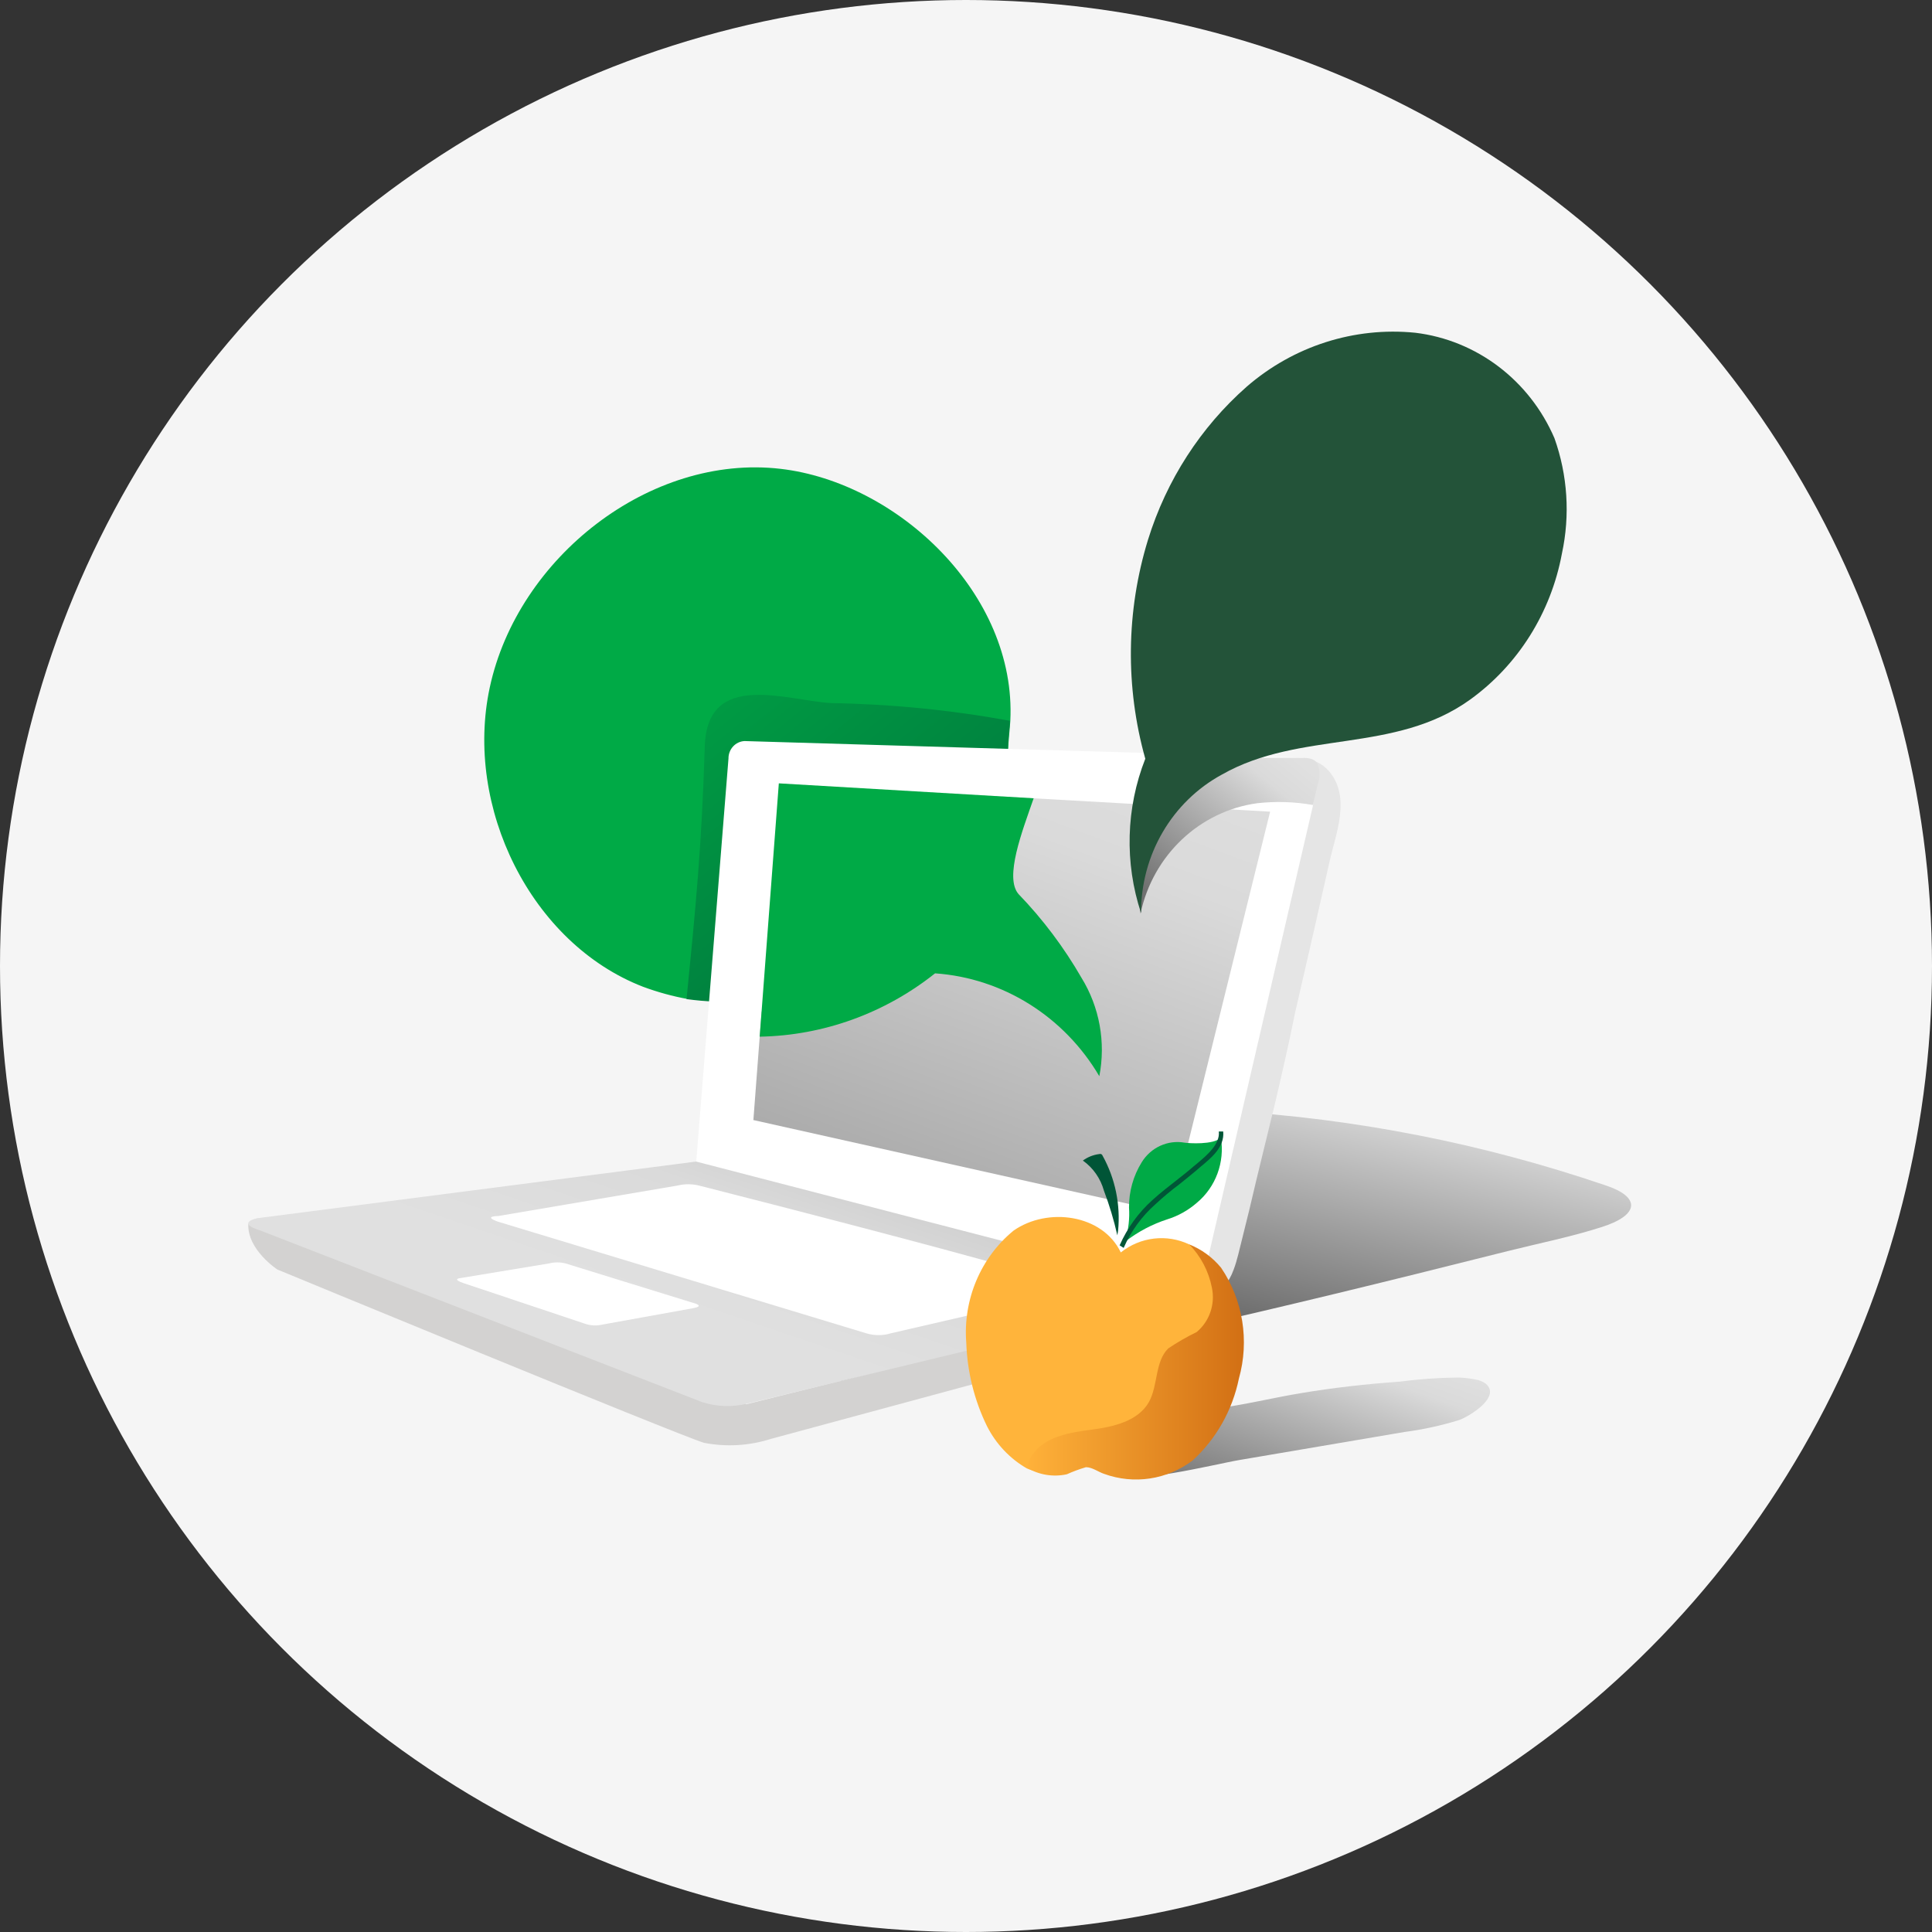 <svg width="100" height="100" viewBox="0 0 100 100" fill="none" xmlns="http://www.w3.org/2000/svg">
<rect x="0" y="0" width="100" height="100" fill="#333333" stroke="none"/>
<circle cx="50" cy="50" r="50" fill="#F5F5F5"/>
<mask id="mask0" mask-type="alpha" maskUnits="userSpaceOnUse" x="0" y="0" width="100" height="100">
<circle cx="50" cy="50" r="50" fill="#C4C4C4"/>
</mask>
<g mask="url(#mask0)">
<path d="M55.296 51.754C55.136 50.724 54.801 49.732 54.305 48.822C53.394 47.243 52.296 45.786 51.035 44.485C50.044 43.345 52.026 40.047 52.185 38.733C52.185 38.479 52.284 37.553 52.294 37.308C52.621 30.742 46.457 24.97 40.402 24.267C33.653 23.483 26.796 28.849 25.349 35.588C24.021 41.777 27.479 48.822 33.277 51.072C34.037 51.354 34.819 51.569 35.615 51.713H35.774H35.952C39.823 52.165 43.711 51.031 46.774 48.557C50.099 48.789 53.131 50.594 54.979 53.444L55.286 53.871C55.419 53.172 55.422 52.454 55.296 51.754Z" fill="#00AA46"/>
<path d="M57.179 58.788C58.541 58.82 59.893 58.549 61.143 57.994C61.847 57.595 62.651 57.421 63.452 57.496C70.129 57.889 76.726 59.183 83.074 61.344C84.977 61.965 84.828 62.901 82.905 63.512C81.32 64.021 79.675 64.347 78.049 64.754C64.602 68.144 58.23 69.529 47.329 71.819C43.434 72.644 38.965 68.948 35.269 67.442C29.085 64.907 20.195 64.041 25.775 62.942" fill="url(#paint0_linear)"/>
<path d="M62.134 66.831C62.255 67.726 61.713 68.575 60.865 68.816C60.063 69.019 39.906 74.476 39.906 74.476C39.906 74.476 38.271 74.028 38.013 72.837L62.134 66.831Z" fill="#D3D2D1"/>
<path d="M55.207 53.902C55.37 53.198 55.4 52.469 55.297 51.754L54.9 53.474L55.207 53.902Z" fill="#00AA46"/>
<path d="M51.015 44.485C50.024 43.345 52.006 40.047 52.165 38.733C52.165 38.479 52.264 37.553 52.274 37.308C49.224 36.751 46.136 36.444 43.038 36.392C40.729 36.27 36.596 34.651 36.478 38.642C36.319 43.885 36.002 47.01 35.536 51.713C39.511 52.268 43.535 51.14 46.685 48.588C50.01 48.819 53.042 50.625 54.89 53.474L55.287 51.754C55.126 50.724 54.791 49.732 54.296 48.822C53.381 47.242 52.279 45.786 51.015 44.485Z" fill="url(#paint1_linear)"/>
<path d="M39.906 74.476C38.784 74.834 37.593 74.904 36.438 74.68C35.011 74.242 14.358 65.711 14.358 65.711C14.358 65.711 12.793 64.693 12.852 63.349L37.27 72.511L38.37 72.359L39.906 74.476Z" fill="#D3D2D1"/>
<path d="M62.342 66.973C62.342 66.973 63.333 67.177 63.859 65.701C64.047 65.202 64.146 64.683 64.285 64.153C64.542 63.135 64.79 62.117 65.038 61.038L66.029 56.966C66.376 55.47 66.723 53.973 67.02 52.477L68.011 48.16L68.814 44.608C69.141 43.152 69.924 41.289 68.814 39.945C68.51 39.581 68.087 39.346 67.624 39.283C65.93 39.049 61.193 59.063 61.193 59.063L62.342 66.973Z" fill="#E5E5E5"/>
<path d="M37.706 39.263L36.031 60.204L62.104 66.943L67.961 41.686V40.668C67.961 40.668 68.566 39.334 67.366 39.212L38.538 38.357C38.069 38.379 37.7 38.78 37.706 39.263Z" fill="white"/>
<path d="M13.486 63.695L36.339 72.572C37.107 72.818 37.926 72.843 38.707 72.644L62.342 66.943L36.031 60.122L13.318 63.054C13.318 63.054 12.159 63.288 13.486 63.695Z" fill="url(#paint2_linear)"/>
<path d="M52.026 41.238C51.422 42.958 51.035 46.053 51.739 46.898C53.036 48.103 54.182 49.472 55.148 50.97C56 52.589 56.694 52.243 56.268 54.024C54.117 50.756 51.808 49.84 47.993 49.423C45.553 51.391 42.523 52.427 39.421 52.355L38.995 57.974L60.598 62.799L65.742 42.011L52.026 41.238Z" fill="url(#paint3_linear)"/>
<path d="M56.901 55.704C57.242 53.949 56.911 52.126 55.98 50.614C55.071 49.036 53.976 47.579 52.719 46.277C51.976 45.422 52.908 43.03 53.502 41.319L40.312 40.546L39.321 53.658C42.612 53.6 45.797 52.45 48.399 50.38C51.908 50.625 55.081 52.612 56.901 55.704Z" fill="#00AA46"/>
<path d="M35.07 61.364L25.785 62.942C25.785 62.942 24.952 62.942 25.785 63.237L44.831 69.009C45.252 69.138 45.699 69.138 46.12 69.009L55.157 66.922C56.466 66.719 55.366 66.525 55.366 66.525C52.393 65.507 38.945 62.066 36.18 61.364C35.815 61.274 35.435 61.274 35.07 61.364Z" fill="white"/>
<path d="M30.264 68.511L23.991 66.413C23.387 66.21 23.793 66.159 23.793 66.159L28.421 65.395C28.701 65.324 28.993 65.324 29.273 65.395L35.853 67.431C35.853 67.431 36.557 67.594 35.853 67.716L31.176 68.561C30.873 68.632 30.557 68.615 30.264 68.511Z" fill="white"/>
<path d="M75.483 71.3C75.779 71.309 76.074 71.343 76.365 71.402C76.557 71.43 76.74 71.503 76.9 71.616C77.722 72.308 76.038 73.316 75.532 73.499C74.603 73.787 73.651 73.994 72.688 74.12L64.175 75.566C62.897 75.779 58.408 76.93 57.417 76.299C56.426 75.667 57.803 74.334 58.775 73.916C60.119 73.379 61.53 73.037 62.967 72.898C64.413 72.715 65.84 72.359 67.297 72.115C69.002 71.829 70.716 71.636 72.44 71.514C73.45 71.382 74.465 71.31 75.483 71.3Z" fill="url(#paint4_linear)"/>
<path d="M57.873 63.695C58.002 62.356 57.725 61.008 57.08 59.837C57.065 59.795 57.037 59.759 57.001 59.735C56.965 59.725 56.927 59.725 56.892 59.735C56.588 59.773 56.298 59.889 56.049 60.071C56.578 60.445 56.963 60.995 57.139 61.629C57.424 62.381 57.656 63.153 57.833 63.94" fill="#005537"/>
<path d="M58.279 64.235C58.924 63.743 59.644 63.364 60.41 63.115C60.978 62.94 61.504 62.645 61.956 62.25C62.927 61.44 63.4 60.157 63.195 58.89C62.788 59.267 61.52 59.175 61.322 59.145C60.446 58.988 59.565 59.39 59.092 60.163C58.659 60.862 58.431 61.675 58.438 62.504C58.476 63.068 58.412 63.634 58.25 64.174C58.2 64.286 58.309 64.286 58.25 64.174" fill="#00AA46"/>
<path d="M58.16 64.591C58.54 63.723 59.102 62.951 59.805 62.331C60.194 61.97 60.6 61.63 61.024 61.313C61.322 61.069 61.639 60.825 61.936 60.57L62.124 60.407C62.659 59.959 63.393 59.389 63.313 58.565H63.086C63.155 59.216 62.481 59.786 61.986 60.203L61.787 60.366C61.5 60.621 61.183 60.865 60.886 61.099C60.588 61.334 60.033 61.761 59.647 62.117C58.926 62.765 58.348 63.563 57.952 64.459L58.16 64.591Z" fill="#015637"/>
<path d="M62.907 65.731C62.586 65.167 62.115 64.708 61.55 64.408C60.386 63.86 59.024 64.021 58.012 64.826C57.07 62.85 54.226 62.464 52.462 63.696C50.759 65.092 49.841 67.266 50.014 69.498C50.064 70.999 50.429 72.472 51.085 73.815C51.55 74.734 52.266 75.495 53.146 76.003C53.78 76.275 54.494 76.275 55.128 76.003C55.447 75.857 55.779 75.742 56.119 75.657C56.549 75.616 56.983 75.637 57.407 75.718C58.776 76.284 60.338 76.021 61.46 75.036C62.607 74.039 63.376 72.659 63.631 71.137C64.007 69.142 64.136 67.248 62.907 65.731Z" fill="#FFB43B"/>
<path d="M68.209 40.586C68.325 40.258 68.325 39.897 68.209 39.568C68.03 39.192 67.584 39.232 67.218 39.222H66.147H65.335L60.816 38.815C60.816 39.039 60.816 39.253 60.816 39.477C59.33 41.776 58.697 44.547 59.032 47.285C59.677 44.264 62.093 41.982 65.077 41.574C66.035 41.467 67.002 41.498 67.951 41.665L68.209 40.586Z" fill="url(#paint5_linear)"/>
<path d="M63.254 40.087C60.663 41.489 59.046 44.256 59.062 47.264C58.2 44.66 58.278 41.824 59.28 39.273C58.24 35.565 58.288 31.623 59.419 27.943C60.372 24.862 62.142 22.115 64.532 20.012C66.954 17.913 70.099 16.907 73.253 17.223C76.425 17.605 79.165 19.68 80.457 22.679C81.14 24.592 81.274 26.666 80.844 28.655C80.277 31.711 78.575 34.42 76.097 36.209C72.183 39.029 67.307 37.787 63.254 40.087Z" fill="#235339"/>
<path d="M55.217 76.309C55.539 76.164 55.87 76.042 56.208 75.942C56.535 75.942 56.842 76.186 57.15 76.288C58.693 76.849 60.407 76.59 61.728 75.596C62.949 74.481 63.79 72.993 64.126 71.351C64.676 69.395 64.337 67.289 63.204 65.619C62.761 65.079 62.191 64.662 61.55 64.408C62.153 65.02 62.563 65.804 62.729 66.658C62.906 67.514 62.599 68.399 61.936 68.948C61.429 69.195 60.939 69.478 60.469 69.793C59.776 70.475 59.944 71.687 59.478 72.552C58.913 73.57 57.605 73.855 56.505 73.998C55.405 74.14 54.058 74.344 53.413 75.331C53.291 75.528 53.203 75.745 53.156 75.973C53.779 76.342 54.513 76.462 55.217 76.309Z" fill="url(#paint6_linear)"/>
</g>
<defs>
<linearGradient id="paint0_linear" x1="63.543" y1="52.604" x2="60.215" y2="67.422" gradientUnits="userSpaceOnUse">
<stop offset="0.01" stop-color="#E0E0E0"/>
<stop offset="0.18" stop-color="#DADADA"/>
<stop offset="0.97" stop-color="#707070"/>
</linearGradient>
<linearGradient id="paint1_linear" x1="12.161" y1="43.152" x2="38.486" y2="75.586" gradientUnits="userSpaceOnUse">
<stop stop-color="#00AA46"/>
<stop offset="0.2" stop-color="#009F44"/>
<stop offset="0.54" stop-color="#00823F"/>
<stop offset="0.99" stop-color="#005537"/>
</linearGradient>
<linearGradient id="paint2_linear" x1="59.135" y1="76.269" x2="71.107" y2="41.08" gradientUnits="userSpaceOnUse">
<stop offset="0.01" stop-color="#E0E0E0"/>
<stop offset="0.18" stop-color="#DADADA"/>
<stop offset="0.97" stop-color="#707070"/>
</linearGradient>
<linearGradient id="paint3_linear" x1="32.409" y1="24.424" x2="12.954" y2="76.346" gradientUnits="userSpaceOnUse">
<stop offset="0.01" stop-color="#E0E0E0"/>
<stop offset="0.18" stop-color="#DADADA"/>
<stop offset="0.97" stop-color="#707070"/>
</linearGradient>
<linearGradient id="paint4_linear" x1="69.795" y1="68.582" x2="65.962" y2="79.514" gradientUnits="userSpaceOnUse">
<stop offset="0.01" stop-color="#E0E0E0"/>
<stop offset="0.18" stop-color="#DADADA"/>
<stop offset="0.97" stop-color="#707070"/>
</linearGradient>
<linearGradient id="paint5_linear" x1="62.01" y1="34.994" x2="55.263" y2="43.244" gradientUnits="userSpaceOnUse">
<stop offset="0.01" stop-color="#E0E0E0"/>
<stop offset="0.18" stop-color="#DADADA"/>
<stop offset="0.97" stop-color="#707070"/>
</linearGradient>
<linearGradient id="paint6_linear" x1="53.106" y1="76.576" x2="64.344" y2="76.576" gradientUnits="userSpaceOnUse">
<stop stop-color="#FFB23A"/>
<stop offset="0.98" stop-color="#D37115"/>
</linearGradient>
</defs>
</svg>
